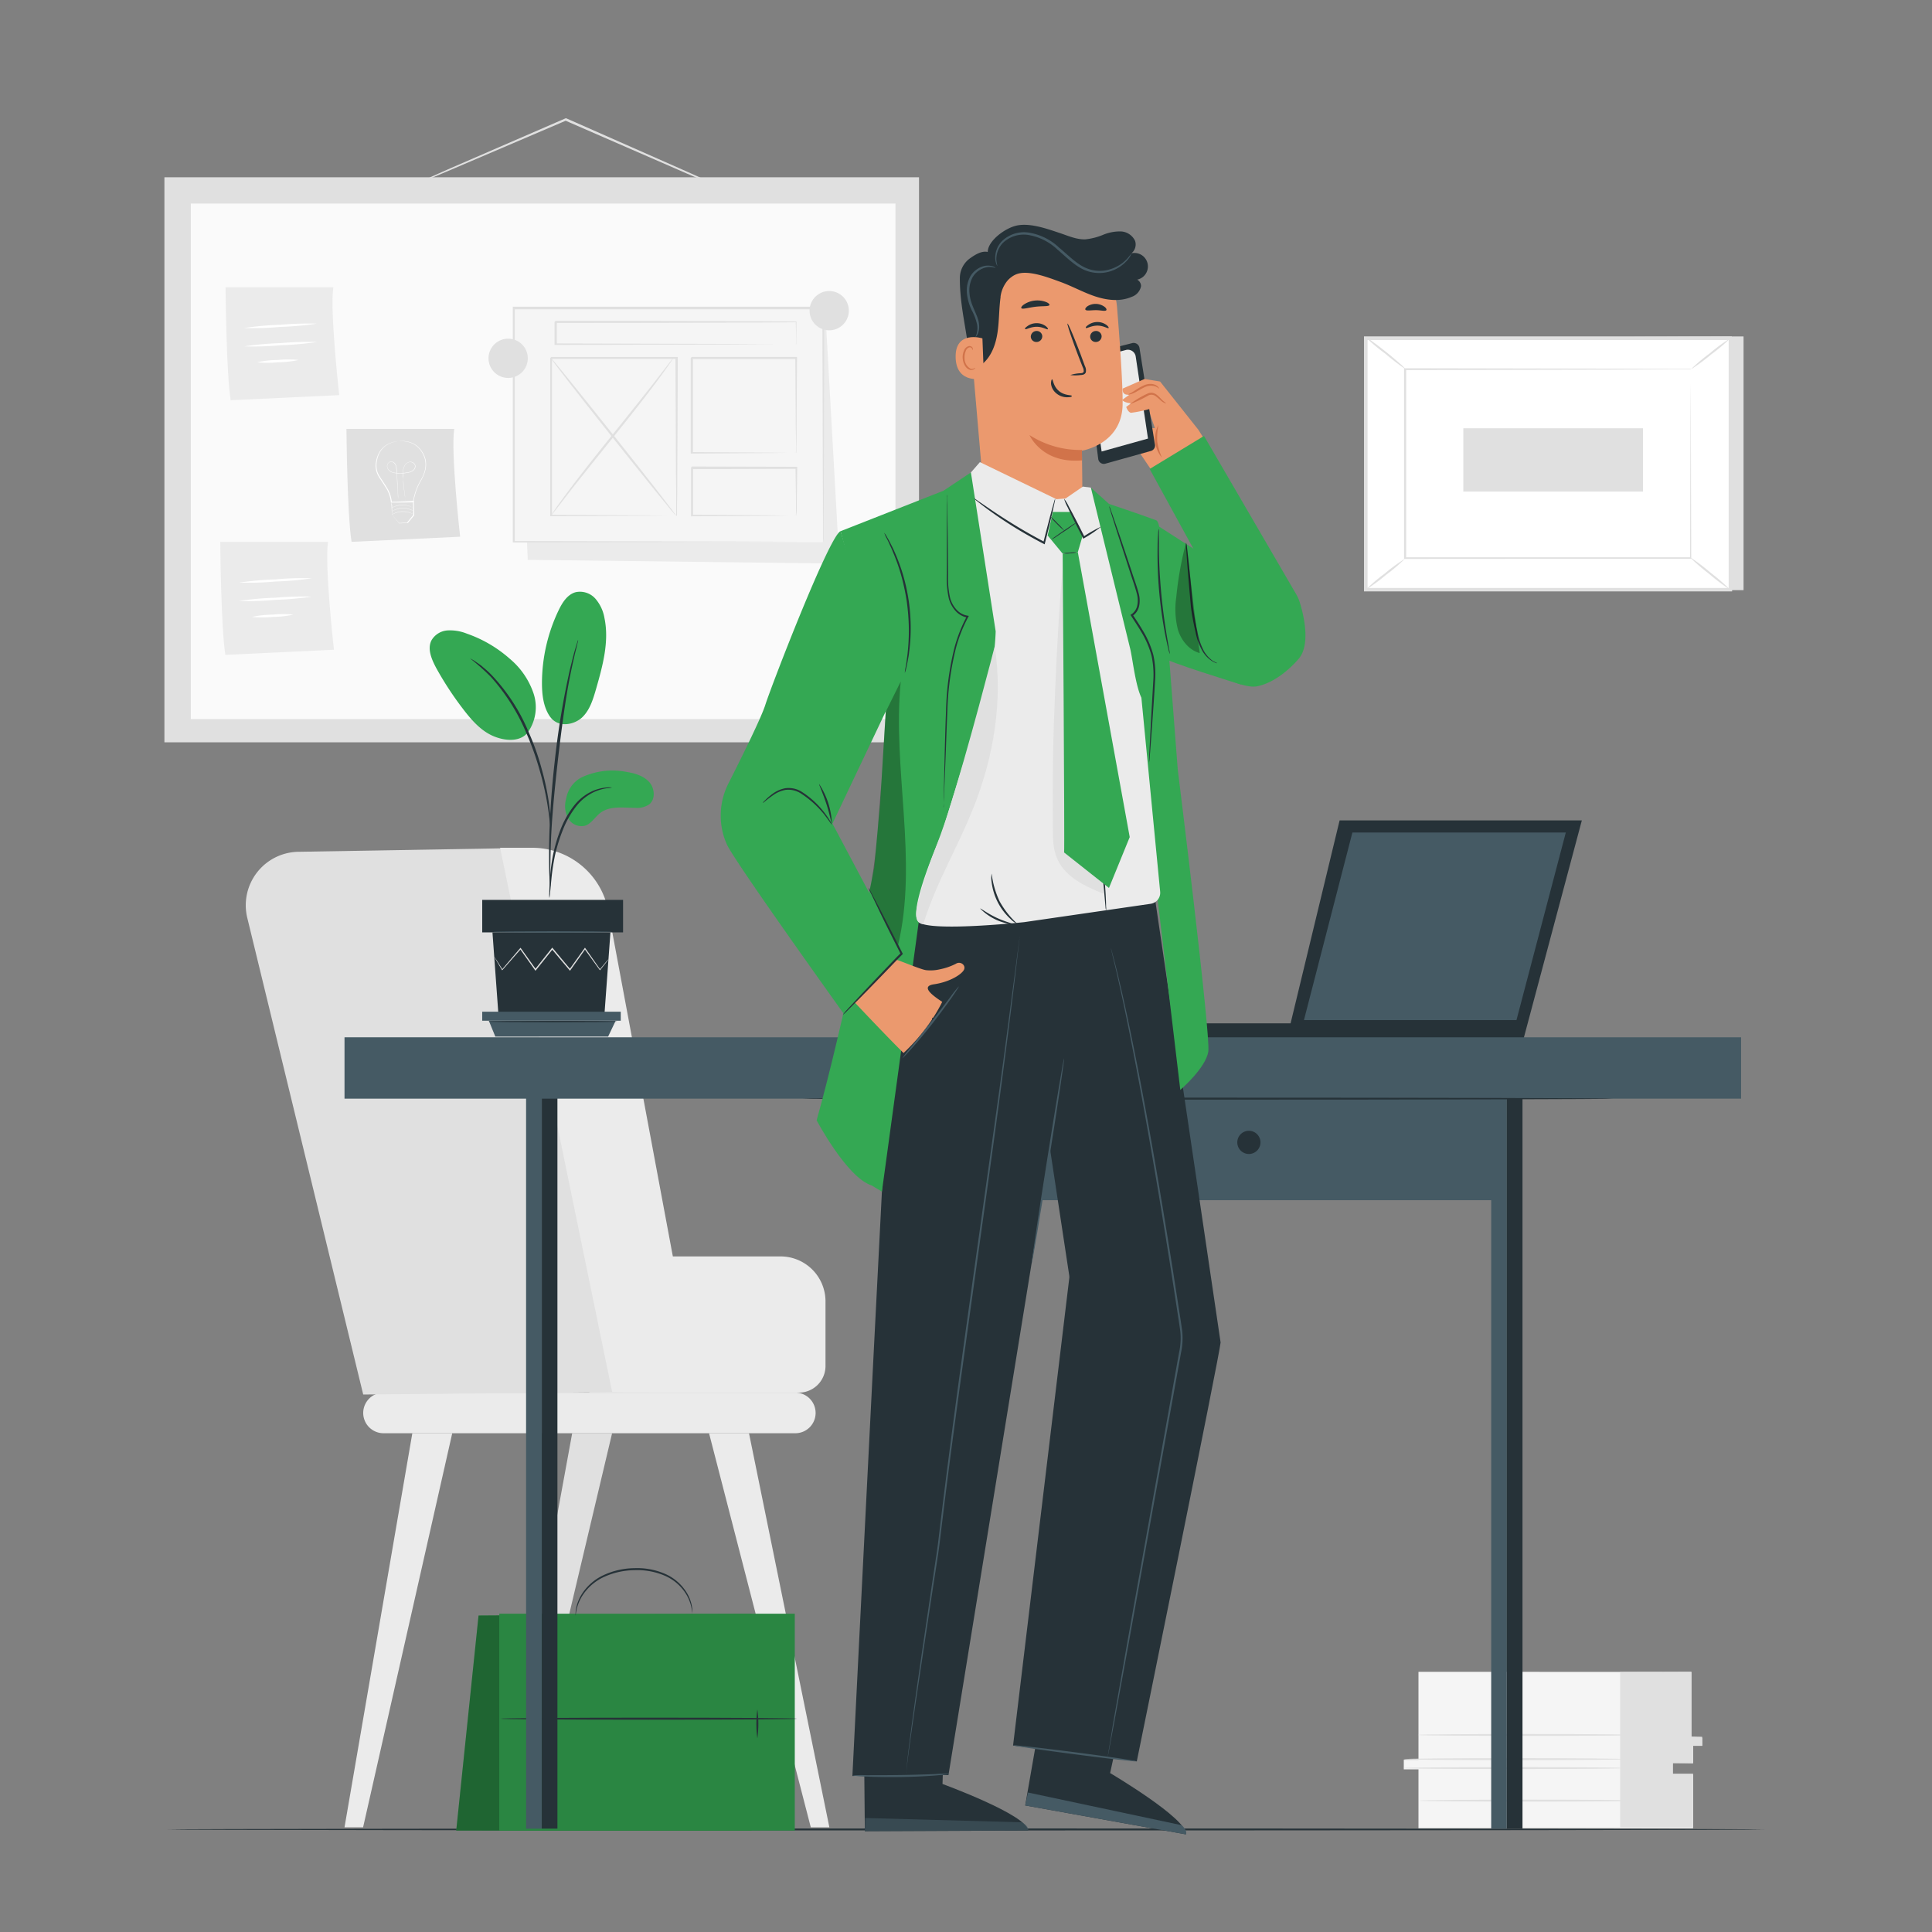 <svg xmlns="http://www.w3.org/2000/svg" viewBox="0 0 500 500"><rect x="0" y="0" width="500" height="500" fill="#808080" stroke="none"/><g id="freepik--background-complete--inject-187"><polygon points="451.23 87.06 451.23 152.74 356.88 152.74 353.48 87.52 451.23 87.06" style="fill:#e0e0e0"></polygon><rect x="368.11" y="72.89" width="65.09" height="94.35" transform="translate(280.59 520.71) rotate(-90)" style="fill:#fff"></rect><path d="M448.27,153.05H353v-66h95.24Zm-94.34-.89h93.45V88H353.93Z" style="fill:#e0e0e0"></path><rect x="363.7" y="95.6" width="73.91" height="48.92" style="fill:#fff"></rect><path d="M437.61,95.6h-.37l-1.05,0-4.06,0-15.23.06-53.2.11.21-.22c0,15,0,31.51,0,48.91h0l-.23-.23,73.91,0-.19.19c0-14.89.08-27.09.1-35.59,0-4.25,0-7.57.05-9.84,0-1.13,0-2,0-2.59s0-.9,0-.9,0,.29,0,.86,0,1.44,0,2.55c0,2.27,0,5.57.05,9.8,0,8.53.05,20.77.09,35.71v.18h-.18l-73.91.05h-.23v-.23h0c0-17.4,0-34,0-48.91v-.21h.22l53.34.1,15.18.06,4,0h1.37Z" style="fill:#e0e0e0"></path><path d="M353.48,87.33a8.19,8.19,0,0,1,1.62,1c1,.7,2.28,1.69,3.7,2.82s2.67,2.21,3.55,3a7.41,7.41,0,0,1,1.35,1.38,65.13,65.13,0,0,1-5.19-4A50.34,50.34,0,0,1,353.48,87.33Z" style="fill:#e0e0e0"></path><path d="M447.83,87.52a46.46,46.46,0,0,1-5,4.22,46.26,46.26,0,0,1-5.25,3.86,45.69,45.69,0,0,1,5-4.22A43.07,43.07,0,0,1,447.83,87.52Z" style="fill:#e0e0e0"></path><path d="M447.75,152.61l-10.52-8.52" style="fill:#fff"></path><path d="M437.23,144.09a50.41,50.41,0,0,1,5.41,4.08,51,51,0,0,1,5.11,4.44,48.83,48.83,0,0,1-5.41-4.08A49.55,49.55,0,0,1,437.23,144.09Z" style="fill:#e0e0e0"></path><path d="M353.48,152.61a43.48,43.48,0,0,1,4.91-4.19,44.94,44.94,0,0,1,5.2-3.81,45.35,45.35,0,0,1-4.91,4.18A44.82,44.82,0,0,1,353.48,152.61Z" style="fill:#e0e0e0"></path><rect x="393.77" y="95.78" width="16.38" height="46.5" transform="translate(282.93 520.99) rotate(-90)" style="fill:#e0e0e0"></rect><path d="M190.41,50.24s-.08,0-.23-.07l-.67-.26-2.52-1-9.24-4L147.34,31.66l-1.05-.46h.22l-29.8,12.74-9,3.78-2.46,1a5.25,5.25,0,0,1-.87.31,6.6,6.6,0,0,1,.83-.41l2.41-1.1,9-4,29.73-12.89.11-.05.11.05,1.05.46,30.34,13.4,9.18,4.12,2.48,1.14.64.31A1.72,1.72,0,0,1,190.41,50.24Z" style="fill:#e0e0e0"></path><rect x="42.55" y="45.88" width="195.29" height="146.23" style="fill:#e0e0e0"></rect><rect x="49.38" y="52.68" width="182.37" height="133.42" style="fill:#fafafa"></rect><path d="M89.66,111s.19,22.4,1.33,29.23l28.09-1.33s-2.47-22-1.52-27.9Z" style="fill:#e0e0e0"></path><path d="M103.49,114.14s0,0,.11,0h.3a6.62,6.62,0,0,1,1.17.06,6.72,6.72,0,0,1,1.79.53,6,6,0,0,1,1.94,1.54,6.84,6.84,0,0,1,1.35,2.71,6.54,6.54,0,0,1-.3,3.47,10.66,10.66,0,0,1-.79,1.73c-.31.57-.63,1.13-.9,1.75a14.93,14.93,0,0,0-1.13,4l0,.09h-.09l-2.77.05-2.91,0h-.1V130a8.3,8.3,0,0,0-1.34-3.84c-.34-.57-.71-1.11-1.06-1.66s-.71-1-1-1.61a5.37,5.37,0,0,1-.44-3.42,7.22,7.22,0,0,1,1.08-2.8,5.61,5.61,0,0,1,1.83-1.65,6.85,6.85,0,0,1,1.72-.66,7.42,7.42,0,0,1,1.15-.19h.3c.07,0,.1,0,.1,0h-.1l-.3,0a8,8,0,0,0-1.13.22,6.92,6.92,0,0,0-1.69.69,5.37,5.37,0,0,0-1.76,1.63,7.11,7.11,0,0,0-1,2.75,5.24,5.24,0,0,0,.44,3.31,18.68,18.68,0,0,0,1,1.59c.34.53.72,1.08,1.06,1.66a8.46,8.46,0,0,1,1.38,3.94l-.1-.11,2.91,0,2.77,0-.1.1a15.18,15.18,0,0,1,1.16-4.05c.27-.62.6-1.21.91-1.77a9,9,0,0,0,.78-1.7A6.28,6.28,0,0,0,110,119a6.64,6.64,0,0,0-1.29-2.65,5.93,5.93,0,0,0-1.88-1.53,6.52,6.52,0,0,0-1.75-.55,8.84,8.84,0,0,0-1.16-.1h-.41Z" style="fill:#fff"></path><path d="M104.94,129.74a.66.66,0,0,1,0-.09l0-.26c0-.23-.09-.57-.16-1-.12-.87-.31-2.14-.44-3.71,0-.39,0-.8-.07-1.23s0-.88,0-1.35a3.7,3.7,0,0,1,.32-1.4,2.07,2.07,0,0,1,1.07-1.07,1.41,1.41,0,0,1,1.53.29,1.09,1.09,0,0,1,.33.77,1.37,1.37,0,0,1-.29.8,1.75,1.75,0,0,1-.68.55,3.36,3.36,0,0,1-.83.27,9.51,9.51,0,0,1-1.77.21,10.63,10.63,0,0,1-1.79-.09,3,3,0,0,1-.84-.24,2.23,2.23,0,0,1-.71-.5,1.63,1.63,0,0,1-.41-.75,1.34,1.34,0,0,1,.1-.84,1.13,1.13,0,0,1,.59-.57,1.05,1.05,0,0,1,.8,0,1.48,1.48,0,0,1,.6.51,2,2,0,0,1,.29.7,7.9,7.9,0,0,1,.15,1.43c0,.92.09,1.78.13,2.57.08,1.57.14,2.84.19,3.73,0,.43,0,.77,0,1v.26a.62.62,0,0,1,0,.09.31.31,0,0,1,0-.09c0-.06,0-.15,0-.26s0-.57-.07-1c0-.88-.12-2.16-.21-3.73,0-.78-.09-1.64-.15-2.57a8.75,8.75,0,0,0-.14-1.42,2.1,2.1,0,0,0-.29-.67,1.53,1.53,0,0,0-.56-.48,1,1,0,0,0-.74,0,1,1,0,0,0-.54.53,1.16,1.16,0,0,0-.1.78,1.56,1.56,0,0,0,.39.71,2.59,2.59,0,0,0,1.51.72,11.15,11.15,0,0,0,3.52-.12,3.43,3.43,0,0,0,.82-.27,1.81,1.81,0,0,0,.64-.52,1.25,1.25,0,0,0,.27-.75.94.94,0,0,0-.3-.71,1.35,1.35,0,0,0-1.44-.28,2.07,2.07,0,0,0-1,1,3.75,3.75,0,0,0-.32,1.38c0,.46,0,.91,0,1.33s0,.84.06,1.24c.12,1.57.3,2.83.42,3.7,0,.44.1.77.13,1l0,.26A.31.31,0,0,0,104.94,129.74Z" style="fill:#fff"></path><path d="M101.24,129.89s0,.35.07.93.08,1.49.13,2.43l0-.06,1.89,2.18-.09,0,2.18-.12-.09,0,1.09-1.33.54-.67,0,.09c0-1.28-.06-2.5-.09-3.6l.12.11-4.08,0h-1.62a2,2,0,0,1,.39,0l1.15-.06,4.16-.16h.11v.12c0,1.11.07,2.32.1,3.6v0l0,0-.54.66-1.09,1.33,0,0h0l-2.19.11h-.06l0,0-1.85-2.21,0,0v0c0-1,0-1.8,0-2.5A5.49,5.49,0,0,1,101.24,129.89Z" style="fill:#fff"></path><path d="M106.88,133.05l-.21-.09a5,5,0,0,0-.57-.22,5.4,5.4,0,0,0-2-.3,5.49,5.49,0,0,0-1.95.42,5,5,0,0,0-.55.26l-.21.1a.59.59,0,0,1,.19-.13,4.8,4.8,0,0,1,.54-.29,5.36,5.36,0,0,1,2-.45,5.52,5.52,0,0,1,2,.33,4.64,4.64,0,0,1,.56.25A1.25,1.25,0,0,1,106.88,133.05Z" style="fill:#fff"></path><path d="M106.88,132.18l-.21-.09c-.13-.06-.32-.14-.57-.23a5.52,5.52,0,0,0-3.92.12c-.24.1-.43.19-.56.26s-.19.11-.2.1l.19-.13a4.22,4.22,0,0,1,.54-.28,5.17,5.17,0,0,1,2-.45,5,5,0,0,1,2,.33,4.24,4.24,0,0,1,.57.25A1,1,0,0,1,106.88,132.18Z" style="fill:#fff"></path><path d="M106.83,131.34s-.08,0-.21-.08-.32-.14-.57-.23a5.67,5.67,0,0,0-2-.3,5.44,5.44,0,0,0-2,.42c-.24.1-.43.19-.56.26a.72.72,0,0,1-.2.1l.19-.13a3.23,3.23,0,0,1,.54-.28,5.3,5.3,0,0,1,2-.46,5.46,5.46,0,0,1,2,.33,4.5,4.5,0,0,1,.56.26Z" style="fill:#fff"></path><path d="M58.37,74.35s.19,22.4,1.33,29.23l28.09-1.32s-2.47-22-1.52-27.91Z" style="fill:#ebebeb"></path><path d="M82,83.76a81,81,0,0,1-9.41.84,81,81,0,0,1-9.44.3,79.57,79.57,0,0,1,9.41-.85A82.16,82.16,0,0,1,82,83.76Z" style="fill:#fff"></path><path d="M82.05,88.51a84,84,0,0,1-9.41.84,82.18,82.18,0,0,1-9.44.29,81,81,0,0,1,9.41-.84A79.52,79.52,0,0,1,82.05,88.51Z" style="fill:#fff"></path><path d="M77.27,93.16a25.87,25.87,0,0,1-5.35.6,26.65,26.65,0,0,1-5.39,0,26.76,26.76,0,0,1,5.36-.6A26.57,26.57,0,0,1,77.27,93.16Z" style="fill:#fff"></path><path d="M57,140.25s.19,22.39,1.33,29.23l28.09-1.33s-2.47-22-1.52-27.9Z" style="fill:#ebebeb"></path><path d="M80.71,149.66a83.7,83.7,0,0,1-9.41.84,82.16,82.16,0,0,1-9.44.29,81,81,0,0,1,9.41-.84A77,77,0,0,1,80.71,149.66Z" style="fill:#fff"></path><path d="M80.72,154.4a81.28,81.28,0,0,1-9.41.84,79.54,79.54,0,0,1-9.44.29,81,81,0,0,1,9.41-.84A82.16,82.16,0,0,1,80.72,154.4Z" style="fill:#fff"></path><path d="M75.94,159.06a26.72,26.72,0,0,1-5.35.6,27.05,27.05,0,0,1-5.39,0,26.36,26.36,0,0,1,5.36-.59A26.57,26.57,0,0,1,75.94,159.06Z" style="fill:#fff"></path><polygon points="133.81 80.29 136.59 144.89 217.24 145.86 213.62 81.14 133.81 80.29" style="fill:#ebebeb"></polygon><rect x="132.88" y="79.83" width="80.11" height="60.49" style="fill:#f5f5f5"></rect><path d="M213,140.32s0-.39,0-1.13,0-1.82,0-3.22c0-2.84,0-7-.05-12.24,0-10.55-.07-25.64-.12-43.9l.22.22-80.1,0h0l.27-.27c0,21.75,0,42.35,0,60.49l-.25-.25,57.78.12,16.43.07,4.37,0h1.13l.39,0h-.36l-1.1,0-4.32,0-16.38.06-57.94.12h-.25v-.25c0-18.14,0-38.74,0-60.49v-.28h.28l80.1,0h.23v.23c-.05,18.32-.09,33.46-.12,44,0,5.25,0,9.36-.06,12.19,0,1.38,0,2.44,0,3.18S213,140.32,213,140.32Z" style="fill:#e0e0e0"></path><rect x="142.54" y="92.64" width="32.47" height="40.87" style="fill:#f5f5f5"></rect><path d="M175,133.51a1.66,1.66,0,0,1,0-.21v-.58c0-.54,0-1.28,0-2.23,0-2,0-4.81-.07-8.39,0-7.19-.07-17.37-.12-29.46l.24.25-32.47,0c-.06.06.52-.52.28-.27h0v2.8c0,.94,0,1.87,0,2.8v5.51c0,3.63,0,7.17,0,10.6,0,6.87,0,13.3,0,19.14l-.23-.23,23.51.12,6.6.06,1.75,0c.4,0,.61,0,.61,0a3.67,3.67,0,0,1-.56,0l-1.71,0-6.54.06-23.66.12h-.23v-.23c0-5.84,0-12.27,0-19.14,0-3.43,0-7,0-10.6V92.66h0l.28-.28,32.47,0h.25v.24c0,12.16-.09,22.39-.12,29.62,0,3.56,0,6.37-.07,8.33q0,1.4,0,2.19c0,.22,0,.41,0,.55S175,133.52,175,133.51Z" style="fill:#e0e0e0"></path><rect x="143.78" y="83.29" width="62.23" height="5.89" style="fill:#f5f5f5"></rect><path d="M206,89.18a1.87,1.87,0,0,1,0-.4c0-.29,0-.67,0-1.15,0-1,0-2.47-.06-4.34l.11.11c-10.5.1-34.42.17-62.23.17h0l.28-.28h0v5.87l-.28-.28L187.9,89l13.24.08,3.6,0,.94,0,.34,0-.3,0-.91,0-3.54,0-13.17.08-44.32.11h-.27V83.31h0l.27-.27h0c27.81,0,51.73.06,62.23.16h.11v.11q0,2.85-.06,4.41c0,.47,0,.83,0,1.12S206,89.19,206,89.18Z" style="fill:#e0e0e0"></path><rect x="178.99" y="92.64" width="27.03" height="24.63" style="fill:#f5f5f5"></rect><path d="M206,117.27a3.16,3.16,0,0,1,0-.47l0-1.34c0-1.2,0-2.89-.06-5,0-4.33-.07-10.45-.12-17.8l.24.24-27,0,.27-.27h0v13c0,4.13,0,8,0,11.66L179,117l19.5.12,5.53.07,1.47,0,.53,0a2.56,2.56,0,0,1-.47,0l-1.43,0-5.48.06-19.65.13h-.24v-.25c0-3.61,0-7.53,0-11.66V99.26c0-1.08,0-2.18,0-3.28V92.65h0l.28-.28,27,0h.23v.23c-.05,7.41-.09,13.58-.12,18,0,2.1,0,3.77-.06,5q0,.8,0,1.29A1.75,1.75,0,0,1,206,117.27Z" style="fill:#e0e0e0"></path><rect x="178.99" y="121.13" width="27.03" height="12.38" style="fill:#f5f5f5"></rect><path d="M206,133.51a6,6,0,0,1,0-.9l0-2.48c0-2.19-.07-5.24-.11-9l.2.2-27,.08c-.25.25.33-.34.27-.27h0v6.35c0,2.07,0,4.08,0,6l-.26-.26,19.33.12,5.63.08,1.52,0,.55,0a2.83,2.83,0,0,1-.49,0l-1.46,0-5.58.07-19.5.12h-.26v-.26c0-1.92,0-3.93,0-6,0-1,0-2.08,0-3.15v-3.2h0c-.06,0,.53-.53.28-.28l27,.07h.2v.19c-.05,3.81-.08,6.91-.11,9.12,0,1,0,1.83-.05,2.44A6.09,6.09,0,0,1,206,133.51Z" style="fill:#e0e0e0"></path><path d="M174.21,92.71c-10.05,13.89-21.62,26.92-31.67,40.8" style="fill:#fff"></path><path d="M142.54,133.51a1.72,1.72,0,0,1,.27-.45l.84-1.25c.75-1.08,1.86-2.61,3.25-4.48,2.8-3.76,6.79-8.84,11.26-14.39s8.51-10.59,11.38-14.28l3.38-4.37.93-1.19c.22-.26.34-.4.36-.39a1.84,1.84,0,0,1-.27.46c-.23.34-.5.75-.84,1.24-.75,1.08-1.86,2.61-3.25,4.49-2.79,3.75-6.79,8.83-11.26,14.39s-8.51,10.58-11.38,14.27l-3.38,4.38c-.38.47-.68.86-.93,1.18S142.56,133.52,142.54,133.51Z" style="fill:#e0e0e0"></path><line x1="142.54" y1="92.64" x2="175.01" y2="133.51" style="fill:#fff"></line><path d="M175,133.51c-.12.1-7.48-9-16.45-20.26s-16.14-20.51-16-20.61,7.48,9,16.45,20.27S175.13,133.42,175,133.51Z" style="fill:#e0e0e0"></path><path d="M136.59,92.73a5.08,5.08,0,1,1-5.08-5.08A5.08,5.08,0,0,1,136.59,92.73Z" style="fill:#e0e0e0"></path><path d="M219.68,80.4a5.08,5.08,0,1,1-5.08-5.08A5.08,5.08,0,0,1,219.68,80.4Z" style="fill:#e0e0e0"></path><path d="M367.1,432.66v22.77h-3.8v2.48h3.8v15.24h71.07V459.28h-5.26v-3h5.26v-4.53h2.34v-2.06h-2.78v-17Z" style="fill:#f5f5f5"></path><polygon points="419.3 432.73 419.3 472.89 438.17 472.89 438.17 459.02 432.91 459.02 432.91 456.26 438.17 456.35 438.17 451.82 440.56 451.82 440.51 449.48 437.73 449.41 437.73 432.66 419.3 432.73" style="fill:#e0e0e0"></polygon><path d="M420.64,457.58c0,.14-12.86.25-28.72.25s-28.72-.11-28.72-.25,12.86-.25,28.72-.25S420.64,457.44,420.64,457.58Z" style="fill:#e0e0e0"></path><path d="M420.64,455.27c0,.14-12.86.25-28.72.25s-28.72-.11-28.72-.25,12.86-.26,28.72-.26S420.64,455.13,420.64,455.27Z" style="fill:#e0e0e0"></path><path d="M424.33,449c0,.14-12.86.25-28.72.25s-28.72-.11-28.72-.25,12.86-.25,28.72-.25S424.33,448.9,424.33,449Z" style="fill:#e0e0e0"></path><path d="M424.69,466c0,.14-12.86.26-28.72.26s-28.73-.12-28.73-.26,12.86-.25,28.73-.25S424.69,465.87,424.69,466Z" style="fill:#e0e0e0"></path><path d="M152.52,360.41h54.22a6.9,6.9,0,0,0,6.9-6.9V336.8A11.64,11.64,0,0,0,202,325.16H152.11Z" style="fill:#ebebeb"></path><path d="M205.83,370.92H99.22A5.26,5.26,0,0,1,94,365.67h0a5.27,5.27,0,0,1,5.26-5.26H205.83a5.26,5.26,0,0,1,5.25,5.26h0A5.25,5.25,0,0,1,205.83,370.92Z" style="fill:#ebebeb"></path><path d="M77.49,220.44l58.65-1,37.23,140.71L94,360.9,64,237.56A13.84,13.84,0,0,1,77.49,220.44Z" style="fill:#e0e0e0"></path><polygon points="106.71 370.92 89.16 472.9 93.97 472.9 117.04 370.92 106.71 370.92" style="fill:#ebebeb"></polygon><polygon points="148.08 370.92 129.43 472.9 134.24 472.9 158.41 370.92 148.08 370.92" style="fill:#e0e0e0"></polygon><polygon points="193.84 370.92 214.64 472.9 209.83 472.9 183.5 370.92 193.84 370.92" style="fill:#ebebeb"></polygon><path d="M129.43,219.4l29,140.86h22.26L157.44,235.8a20.05,20.05,0,0,0-19.71-16.4Z" style="fill:#ebebeb"></path></g><g id="freepik--Floor--inject-187"><path d="M456.62,473.46c0,.14-92.51.26-206.61.26s-206.63-.12-206.63-.26,92.49-.26,206.63-.26S456.62,473.31,456.62,473.46Z" style="fill:#263238"></path></g><g id="freepik--Briefcase--inject-187"><polygon points="194.53 473.75 118.07 473.75 123.85 418.09 194.53 417.63 194.53 473.75" style="fill:#34A853"></polygon><g style="opacity:0.4"><polygon points="194.53 473.75 118.07 473.75 123.85 418.09 194.53 417.63 194.53 473.75"></polygon></g><rect x="129.22" y="417.63" width="76.46" height="56.11" style="fill:#34A853"></rect><g style="opacity:0.2"><rect x="129.22" y="417.63" width="76.46" height="56.11"></rect></g><path d="M206.32,444.8c0,.14-17.2.26-38.41.26s-38.43-.12-38.43-.26,17.2-.27,38.43-.27S206.32,444.65,206.32,444.8Z" style="fill:#263238"></path><path d="M142.84,450.2a34.13,34.13,0,0,1,0-8.41,34.13,34.13,0,0,1,0,8.41Z" style="fill:#263238"></path><path d="M196,449.9a27.25,27.25,0,0,1,0-7.51,27.25,27.25,0,0,1,0,7.51Z" style="fill:#263238"></path><path d="M179.16,417.92s0-.61-.18-1.66a10.68,10.68,0,0,0-1.7-4.15,12.15,12.15,0,0,0-5.05-4.24,18,18,0,0,0-8-1.51,19.48,19.48,0,0,0-8,1.79,13.28,13.28,0,0,0-5.11,4.21,11.5,11.5,0,0,0-1.87,4.08c-.24,1.05-.25,1.65-.3,1.65a2.12,2.12,0,0,1,0-.44,6.8,6.8,0,0,1,.12-1.25,10.89,10.89,0,0,1,1.77-4.25,13.3,13.3,0,0,1,5.2-4.43,19.5,19.5,0,0,1,8.15-1.88,18.05,18.05,0,0,1,8.21,1.6,12.35,12.35,0,0,1,5.15,4.47,10.1,10.1,0,0,1,1.59,4.32,7.11,7.11,0,0,1,0,1.25A1.29,1.29,0,0,1,179.16,417.92Z" style="fill:#263238"></path></g><g id="freepik--Plant--inject-187"><path d="M150.48,201.2a18.85,18.85,0,0,1,11.72-1.42c2.13.35,4.35,1,5.79,2.58s1.72,4.41.06,5.78a5.56,5.56,0,0,1-3.65.93c-3.1,0-6.53-.58-9,1.28-1.41,1.06-2.35,2.83-4,3.35a4,4,0,0,1-4.39-1.95,6.78,6.78,0,0,1-.5-5A7.69,7.69,0,0,1,150.48,201.2Z" style="fill:#34A853"></path><path d="M142.32,185.43c2.18,3.12,6.41,2.09,8.38.19s2.79-4.66,3.55-7.28c1.72-6,3.46-12.3,2.18-18.41a10.25,10.25,0,0,0-2.35-5,5.34,5.34,0,0,0-5.06-1.68c-2.14.56-3.47,2.65-4.43,4.65a43.83,43.83,0,0,0-4.33,18.83c0,3,.34,6.21,2.06,8.71" style="fill:#34A853"></path><path d="M136.33,189.9a11.29,11.29,0,0,0,1.76-10.42,20.06,20.06,0,0,0-6.17-9A33.1,33.1,0,0,0,120.86,164a11.67,11.67,0,0,0-5-.85,5.2,5.2,0,0,0-4.17,2.53c-1.17,2.22,0,4.91,1.15,7.1a84.34,84.34,0,0,0,7.27,11.06c2.17,2.81,4.67,5.58,8,6.84s6.77,1.12,8.53-1.18" style="fill:#34A853"></path><path d="M142.17,232.4a7.67,7.67,0,0,0,.2-1.42c.1-1,.22-2.32.37-3.86a56.57,56.57,0,0,1,.87-5.66,42.81,42.81,0,0,1,2.06-6.68,24.53,24.53,0,0,1,3.41-6.05,12.76,12.76,0,0,1,4.32-3.59A12.1,12.1,0,0,1,157,204a6.85,6.85,0,0,0,1.41-.2,6.7,6.7,0,0,0-1.44,0,11.28,11.28,0,0,0-3.78,1,12.75,12.75,0,0,0-4.56,3.62,23.88,23.88,0,0,0-3.53,6.17,41.08,41.08,0,0,0-2,6.79,47.82,47.82,0,0,0-.75,5.74c-.12,1.64-.17,3-.19,3.88A6.63,6.63,0,0,0,142.17,232.4Z" style="fill:#263238"></path><path d="M142.43,229.43a2.44,2.44,0,0,0,0-.66v-1.88c0-1.62,0-4,.08-6.89.14-5.83.65-12.09,1.61-20.93.92-8.3,2.15-18,3.45-24.26.28-1.43.56-2.71.82-3.84s.47-2.1.68-2.89.32-1.34.44-1.82a2.79,2.79,0,0,0,.11-.65,2.59,2.59,0,0,0-.23.62l-.54,1.79c-.24.78-.49,1.75-.77,2.88s-.61,2.4-.91,3.83a211.71,211.71,0,0,0-3.63,22.51c-1,8.85-1.4,16.91-1.44,22.75,0,2.92,0,5.28.1,6.91,0,.76.08,1.38.11,1.88A3.51,3.51,0,0,0,142.43,229.43Z" style="fill:#263238"></path><path d="M142.47,213.88a11.78,11.78,0,0,0,0-2c-.07-1.26-.25-3.08-.6-5.31a69.72,69.72,0,0,0-1.73-7.74,63.24,63.24,0,0,0-3.24-9.16,48.67,48.67,0,0,0-9.5-14.8,22.84,22.84,0,0,0-2.24-2.08c-.34-.29-.64-.58-1-.81l-.87-.6a11.49,11.49,0,0,0-1.65-1,56.68,56.68,0,0,1,5.41,4.82,51.41,51.41,0,0,1,9.27,14.75,72.31,72.31,0,0,1,3.25,9.08,76.7,76.7,0,0,1,1.84,7.66c.41,2.21.64,4,.78,5.26A13.26,13.26,0,0,0,142.47,213.88Z" style="fill:#263238"></path><polygon points="127.45 241.31 129 262.65 156.42 262.65 157.98 241.31 127.45 241.31" style="fill:#263238"></polygon><rect x="124.8" y="232.89" width="36.45" height="8.41" style="fill:#263238"></rect><polygon points="124.8 261.83 124.8 264.16 126.51 264.16 160.65 264.16 160.65 261.83 124.8 261.83" style="fill:#455a64"></polygon><polygon points="128.19 268.27 126.51 264.16 159.34 264.16 157.38 268.27 128.19 268.27" style="fill:#455a64"></polygon><path d="M157.47,248.28s0,.07-.13.2l-.41.54-1.59,2-.08.1-.06-.1-3.93-5.43h.23l-3.87,5.47-.12.18-.13-.17c-1.43-1.69-3-3.53-4.58-5.45h.26l-.25.32-4.1,5.13-.14.17-.12-.18-3.87-5.46h.23l-4.76,5.42-.09.1-.06-.11-1.49-2.51-.38-.66a1,1,0,0,1-.12-.24,1.37,1.37,0,0,1,.16.21l.42.64,1.57,2.46h-.15l4.68-5.49.12-.14.11.15c1.18,1.65,2.49,3.49,3.9,5.44h-.27l4.09-5.15.25-.31.13-.17.14.16c1.6,1.92,3.14,3.77,4.57,5.47h-.26l3.9-5.45.12-.16.11.16,3.84,5.49h-.14c.7-.83,1.26-1.5,1.66-2l.45-.51A.84.84,0,0,1,157.47,248.28Z" style="fill:#e0e0e0"></path><path d="M158.36,241.17c0,.09-6.87.17-15.34.17s-15.35-.08-15.35-.17S134.54,241,143,241,158.36,241.07,158.36,241.17Z" style="fill:#455a64"></path><path d="M159.75,264.39c0,.1-7.47.17-16.68.17s-16.67-.07-16.67-.17,7.46-.17,16.67-.17S159.75,264.3,159.75,264.39Z" style="fill:#263238"></path></g><g id="freepik--Desk--inject-187"><rect x="301.6" y="264.84" width="80.28" height="3.9" transform="translate(683.48 533.58) rotate(180)" style="fill:#263238"></rect><polygon points="394.32 268.74 409.38 212.32 346.69 212.32 333.06 268.74 394.32 268.74" style="fill:#263238"></polygon><polygon points="336.82 264.47 392.81 264.47 405.85 214.93 349.56 214.93 336.82 264.47" style="fill:#455a64"></polygon><path d="M393.2,265h-57l13-50.55h57.32Zm-55.74-1h55l12.77-48.55H350Z" style="fill:#263238"></path><rect x="136.15" y="279.7" width="4.05" height="193.56" style="fill:#455a64"></rect><rect x="140.21" y="280.25" width="4.05" height="193" style="fill:#263238"></rect><rect x="385.92" y="279.7" width="4.05" height="193.56" style="fill:#455a64"></rect><rect x="389.97" y="280.25" width="4.05" height="193" style="fill:#263238"></rect><rect x="89.16" y="268.45" width="361.43" height="15.88" style="fill:#455a64"></rect><rect x="252.38" y="284.33" width="135.57" height="26.28" style="fill:#455a64"></rect><path d="M326.21,295.65a3,3,0,1,1-3-3A3,3,0,0,1,326.21,295.65Z" style="fill:#263238"></path><path d="M417.48,284.33c0,.14-47,.26-104.9.26s-104.9-.12-104.9-.26,47-.26,104.9-.26S417.48,284.19,417.48,284.33Z" style="fill:#263238"></path></g><g id="freepik--Character--inject-187"><path d="M292.38,97.52c.54,0,7.85,1.22,7.85,1.22l9.89,12.46,1.49,2.36-13.34,8.53-5.89-8.72-5-3.25a5.09,5.09,0,0,1,5.28-.55,15.62,15.62,0,0,0,6.23,1.22l-1.76-5-5.42-1.08Z" style="fill:#eb996e"></path><path d="M293,88.8a1.53,1.53,0,0,1,1.9,1.25c.81,5.11,3.26,20.49,4,25a1.46,1.46,0,0,1-1.06,1.66L286.07,120a1.46,1.46,0,0,1-1.85-1.23L281,93.24a1.54,1.54,0,0,1,1.15-1.69Z" style="fill:#263238"></path><path d="M285.1,116.85l12-3.35-3.18-21.24a2.05,2.05,0,0,0-2.56-1.68l-9.61,2.55Z" style="fill:#ebebeb"></path><path d="M296.85,101.31l-5.39,4s.45,1.42,1.27,1.52a33,33,0,0,0,5.16-1.1Z" style="fill:#eb996e"></path><path d="M296.2,98.08l-5.65,2.48s-.36,1.84,1.75,1.58l-1.89,1.36s.47.82,2.83.92,4.65-3.18,4.65-3.18Z" style="fill:#eb996e"></path><path d="M301.81,104.37c0,.07-.69-.06-1.44-.76a15.51,15.51,0,0,0-1.3-1.09,1.84,1.84,0,0,0-1.79-.22,33.8,33.8,0,0,1-4.9,2.32,24.45,24.45,0,0,1,4.72-2.81,2.27,2.27,0,0,1,1.21-.14,2.77,2.77,0,0,1,1,.46,8.47,8.47,0,0,1,1.28,1.22A11.43,11.43,0,0,0,301.81,104.37Z" style="fill:#d1734a"></path><path d="M300.7,118.45a7.72,7.72,0,0,1-.9-8.49,18.32,18.32,0,0,0-.31,4.32A18.16,18.16,0,0,0,300.7,118.45Z" style="fill:#d1734a"></path><path d="M300,100.57c-.07.06-.37-.37-1.09-.6a3.83,3.83,0,0,0-2.87.33c-1.06.51-2,1.16-2.75,1.47s-1.28.38-1.29.32.44-.24,1.12-.65,1.56-1.07,2.71-1.61a4.53,4.53,0,0,1,1.74-.47,3.14,3.14,0,0,1,1.47.27C299.79,100,300,100.55,300,100.57Z" style="fill:#d1734a"></path><path d="M299.53,136l29.39,18.87-7.79,22.28s-20.11-6.21-19.74-6.86S299.53,136,299.53,136Z" style="fill:#34A853"></path><path d="M291.93,437.58l-4.63,21.29s20.09,11.85,19.62,15.86l-41.6-7.48,5.84-33.47Z" style="fill:#263238"></path><path d="M265.32,467.25l.72-3.35,39.62,8.43s1.7,1.14,1.26,2.4Z" style="fill:#455a64"></path><path d="M244.61,439.92l-.69,21.77s21.91,8,22.17,12.05l-42.27.19-.32-34Z" style="fill:#263238"></path><g style="opacity:0.6"><path d="M223.82,473.93l.1-3.43,40.49,1.11s1.89.81,1.68,2.13Z" style="fill:#455a64"></path></g><path d="M250.74,82.86l4.31,50,25-2c.15-2.92-.06-14.22-.06-14.22s10.41-1.62,10.54-12c.06-5.06-.66-15.5-1.42-24.91A19.26,19.26,0,0,0,268.81,62h0A19.26,19.26,0,0,0,250.74,82.86Z" style="fill:#eb996e"></path><path d="M280,116.45a24.24,24.24,0,0,1-13.57-3.86s3.21,7.49,13.59,6.55Z" style="fill:#d1734a"></path><path d="M285.1,87a1.49,1.49,0,0,1-1.44,1.5,1.42,1.42,0,0,1-1.53-1.34,1.49,1.49,0,0,1,1.43-1.5A1.43,1.43,0,0,1,285.1,87Z" style="fill:#263238"></path><path d="M286.9,84.9c-.18.2-1.31-.64-2.91-.63s-2.77.8-2.94.61.1-.44.61-.81a4.13,4.13,0,0,1,2.36-.73,3.92,3.92,0,0,1,2.32.75C286.83,84.46,287,84.82,286.9,84.9Z" style="fill:#263238"></path><path d="M269.74,87a1.48,1.48,0,0,1-1.43,1.5,1.43,1.43,0,0,1-1.54-1.34,1.5,1.5,0,0,1,1.44-1.5A1.43,1.43,0,0,1,269.74,87Z" style="fill:#263238"></path><path d="M271.18,85.2c-.18.19-1.31-.64-2.91-.63s-2.77.8-2.94.6.1-.43.61-.8a4,4,0,0,1,2.36-.73,3.87,3.87,0,0,1,2.32.75C271.11,84.76,271.27,85.11,271.18,85.2Z" style="fill:#263238"></path><path d="M277,97.06a10.71,10.71,0,0,1,2.6-.47c.4,0,.79-.12.86-.4a2.12,2.12,0,0,0-.27-1.21c-.39-1-.79-2-1.21-3.11-1.68-4.43-2.89-8.07-2.71-8.13s1.68,3.47,3.36,7.89c.4,1.1.79,2.14,1.15,3.13a2.4,2.4,0,0,1,.22,1.61,1,1,0,0,1-.68.59,2.67,2.67,0,0,1-.69.1A10.13,10.13,0,0,1,277,97.06Z" style="fill:#263238"></path><path d="M272.28,98.17c.26,0,.26,1.72,1.75,3s3.33,1,3.35,1.29-.41.33-1.2.35a4.32,4.32,0,0,1-2.79-1A3.74,3.74,0,0,1,272,99.31C272,98.59,272.16,98.16,272.28,98.17Z" style="fill:#263238"></path><path d="M271.6,78.93c-.16.44-1.76.23-3.64.46s-3.39.74-3.64.35c-.11-.19.15-.6.77-1a6.31,6.31,0,0,1,5.54-.61C271.32,78.38,271.66,78.73,271.6,78.93Z" style="fill:#263238"></path><path d="M286.32,80.27c-.28.37-1.39,0-2.71,0s-2.45.25-2.71-.13c-.11-.19.07-.55.56-.9a3.93,3.93,0,0,1,4.36.14C286.29,79.72,286.44,80.1,286.32,80.27Z" style="fill:#263238"></path><path d="M262,71.45l-.06,0a8.19,8.19,0,0,0-3,5.3l0,.21c-.41,3-.33,6-.77,9s-1.46,6-3.66,8c-.9.84-2.49,1.42-3.23.44a2.46,2.46,0,0,1-.37-1.36c-.56-7.17-2.52-13.53-2.5-21A6.3,6.3,0,0,1,251,66.88c1.57-1.12,3.48-2.29,5.23-1.46s4,4.09,5.35,5.47" style="fill:#263238"></path><path d="M254.25,87.57c-.18-.08-7.15-2.12-6.93,5s7.33,5.42,7.33,5.22S254.25,87.57,254.25,87.57Z" style="fill:#eb996e"></path><path d="M252.39,95.16s-.12.09-.32.19a1.24,1.24,0,0,1-.93.05,3.07,3.07,0,0,1-1.51-2.7,4.14,4.14,0,0,1,.29-1.79,1.44,1.44,0,0,1,.9-1,.65.65,0,0,1,.75.31c.1.2.06.34.1.35s.14-.12.08-.41a.79.79,0,0,0-.3-.44,1,1,0,0,0-.69-.16,1.78,1.78,0,0,0-1.26,1.15,4.17,4.17,0,0,0-.36,2c.09,1.44.87,2.75,1.9,3a1.33,1.33,0,0,0,1.13-.23C252.39,95.33,252.42,95.17,252.39,95.16Z" style="fill:#d1734a"></path><path d="M256,66.52c-1.75-2.85,3.05-6.94,6.56-8s8.14.6,11.63,1.76c2.21.73,4.4,1.75,6.73,1.66a16.27,16.27,0,0,0,4.51-1.15,11.4,11.4,0,0,1,4.55-.9,4.28,4.28,0,0,1,3.74,2.37c.59,1.44-.25,3.42-1.8,3.63a3.49,3.49,0,1,1,.94,6.48c1-.77,2.56.5,2.43,1.76a3.67,3.67,0,0,1-2.43,2.7c-3,1.3-6.43.88-9.5-.15s-5.92-2.64-9-3.75-8.15-3.11-11.2-2c-2.25.8-3.82,3.51-5.09,2.91a4.34,4.34,0,0,1-2.25-3.2,12.53,12.53,0,0,1,.14-4" style="fill:#263238"></path><path d="M292.77,65.66c-.06,0-.36.52-1.13,1.35a9.75,9.75,0,0,1-3.95,2.55,9.05,9.05,0,0,1-6.79-.27C278.48,68.2,276.41,66,274,64a14.76,14.76,0,0,0-8-3.84,8.19,8.19,0,0,0-6.8,2.35,6.19,6.19,0,0,0-1.62,4.6,4.65,4.65,0,0,0,.31,1.31c.13.28.21.42.23.41a11.23,11.23,0,0,1-.27-1.73,6.15,6.15,0,0,1,1.71-4.25A7.81,7.81,0,0,1,266,60.79a14.39,14.39,0,0,1,7.6,3.73c2.34,2,4.48,4.23,7.07,5.36a9.66,9.66,0,0,0,11.21-2.69,6.34,6.34,0,0,0,.74-1.1C292.73,65.82,292.79,65.67,292.77,65.66Z" style="fill:#455a64"></path><path d="M252.43,87.26s.31-.2.58-.76a4.89,4.89,0,0,0,.36-2.58c-.16-2.29-2.19-4.75-2.45-7.92a7.16,7.16,0,0,1,.79-4.25,5.46,5.46,0,0,1,2.64-2.28,4.65,4.65,0,0,1,2.38-.33c.57.1.88.23.91.17a1.75,1.75,0,0,0-.85-.43,4.41,4.41,0,0,0-2.61.12,5.78,5.78,0,0,0-3,2.42,7.6,7.6,0,0,0-.93,4.65,13.15,13.15,0,0,0,1.37,4.48A13.54,13.54,0,0,1,252.87,84,5.39,5.39,0,0,1,252.43,87.26Z" style="fill:#455a64"></path><path d="M294.2,455.84s21.67-106.3,21.69-108.42L277.18,327l-15,124.75Z" style="fill:#263238"></path><path d="M245.46,459.4l29.93-184.23V235.43l-43.34,3.1c-.52,1.55-11.45,221.11-11.45,221.11l4.22-.24h20.64" style="fill:#263238"></path><polygon points="298.92 232.62 315.89 347.42 277.95 338.22 262.49 236.36 298.92 232.62" style="fill:#263238"></polygon><line x1="307.39" y1="278.43" x2="305.46" y2="262.8" style="fill:#34A853"></line><path d="M305.46,282.07s6.6-5.67,7.25-9.94-7.91-73-7.91-73l-4.37-56.82c0,1,.12-7.16-1.2-7.65-4-1.51-12.22-4.25-12.22-4.25l-4.7-4.22s8.44,36.08,10.08,45.94Z" style="fill:#34A853"></path><path d="M251.27,122.27l-7.1,4.73-26.63,10.47,11.83,44.61L227.78,208l-1.51,16.45s-7.93,40.73-14.93,65.48c0,0,7.81,14.8,14.23,16.86l2.67,1.59,9.52-69.71,8.17-11c.79-1.06,1.52-2.15,2.21-3.27,2-3.27,6.58-10.7,10.23-16.43,4.82-7.57,11-24.77,9.17-32.11S251.27,122.27,251.27,122.27Z" style="fill:#34A853"></path><path d="M233.18,276.06a61,61,0,0,0,15.24-18.32" style="fill:#263238"></path><path d="M251.27,122.27l6.41,41.13a59.48,59.48,0,0,1-2.59,15.5l-11.44,37s-9,20.17-5.89,22.75,27.3,0,27.3,0l32.74-4.75a2.88,2.88,0,0,0,2.45-3.12l-4.86-50.22c-1.64-3.47-2.31-10.57-3-13.09l-10.08-41.27-2.06-.27L275.77,129l-2.36.19-19.81-9.59Z" style="fill:#ebebeb"></path><path d="M245.3,210.53c5.29-16.49,12.14-43.3,12.14-43.3,2.13,14-.2,28.35-5.41,41.55-4.26,10.76-9.41,18.9-12.95,29.93l-.11.45s-2,.11-1.86-2.84,3-11.73,4.91-16.59S245.3,210.53,245.3,210.53Z" style="fill:#e0e0e0"></path><polygon points="276.91 132.49 272.46 132.49 271.13 138.58 275.02 143.29 278.94 142.9 280.22 138.53 279.17 136.09 276.91 132.49" style="fill:#34A853"></polygon><path d="M302.86,168.05c1.4.28,16.86,10.68,22.48,9.56s10.17-6.42,10.77-7.13c3.19-3.78,1.19-11.63.27-14.59a10,10,0,0,0-.91-2.07l-23.87-41-14.07,8.55L312.13,148Z" style="fill:#34A853"></path><path d="M187.73,217.62a18.32,18.32,0,0,1,.86-15c3.24-6.41,8.38-16.76,9.46-20.16,1.6-5.05,16.56-43.8,19.49-45l13,43.89-15.1,31.8,17.7,33.35L218.39,262.4s-27.91-38.92-30.21-43.73Q187.94,218.15,187.73,217.62Z" style="fill:#34A853"></path><path d="M233.84,272.52a49.57,49.57,0,0,0,7.39-8.72.32.32,0,0,1,0-.27.42.42,0,0,1,.3-.18,42.69,42.69,0,0,0,2.32-4.07c-2.47-1.61-5.7-4-2.19-4.54,4.33-.62,7.42-2.72,7.86-3.87s-1-2.18-2.14-1.45a15.69,15.69,0,0,1-4.16,1.44,10.49,10.49,0,0,1-3.53.22c-1.37-.15-7-2.59-8-2.77l-10.53,11.08S229.25,268,233.84,272.52Z" style="fill:#eb996e"></path><path d="M302.76,169.27a5.31,5.31,0,0,1-.37-1.23c-.21-.8-.47-2-.76-3.43A111.72,111.72,0,0,1,300,153.16a109.42,109.42,0,0,1-.42-11.56c0-1.48.08-2.67.14-3.5a7.22,7.22,0,0,1,.14-1.28,5.47,5.47,0,0,1,.06,1.29c0,.93,0,2.1,0,3.49,0,3,.17,7,.57,11.52s1,8.52,1.48,11.43c.23,1.37.43,2.53.59,3.45A6.8,6.8,0,0,1,302.76,169.27Z" style="fill:#263238"></path><path d="M315,171.64s-.12,0-.34-.08a5.41,5.41,0,0,1-.89-.42,7.65,7.65,0,0,1-2.54-2.58,16.17,16.17,0,0,1-1.82-5,60.74,60.74,0,0,1-1.19-6.43c-.42-4.62-.77-8.77-1-11.79-.1-1.43-.18-2.63-.25-3.58a6.07,6.07,0,0,1,0-1.32,7.31,7.31,0,0,1,.22,1.3c.1,1,.24,2.14.4,3.56.33,3,.74,7.19,1.15,11.77.29,2.28.72,4.44,1.15,6.38a16.94,16.94,0,0,0,1.66,5,8.15,8.15,0,0,0,2.34,2.6C314.61,171.44,315.05,171.6,315,171.64Z" style="fill:#263238"></path><g style="opacity:0.3"><path d="M306.94,140.48a88.23,88.23,0,0,0-2.52,14.05,21.44,21.44,0,0,0,.44,8.49c.86,2.72,2.87,5.23,5.63,6q-1.89-13.92-3.33-27.89"></path></g><g style="opacity:0.3"><path d="M225.06,230.39s4.68,9.59,7.27,14.61c5.4-22.31-1.45-45.79.78-68.63l-3.9,7.87-1.1,18.21-.84,10.68S226.47,224.62,225.06,230.39Z"></path></g><path d="M228.84,137.88a7.7,7.7,0,0,1,.79,1.24c.25.41.53.92.83,1.52s.67,1.29,1,2.07a49.62,49.62,0,0,1,2.11,5.6,49.18,49.18,0,0,1,2.12,14.46,45.87,45.87,0,0,1-.41,6c-.08.85-.24,1.61-.36,2.27s-.24,1.24-.35,1.7a7.45,7.45,0,0,1-.41,1.42,8.38,8.38,0,0,1,.21-1.46c.08-.47.18-1,.27-1.71s.21-1.42.28-2.26a53.89,53.89,0,0,0,.29-5.93,57.49,57.49,0,0,0-.55-7.23,58.44,58.44,0,0,0-1.55-7.09,51.69,51.69,0,0,0-2-5.59c-.3-.79-.65-1.47-.92-2.09s-.53-1.13-.75-1.55A7.44,7.44,0,0,1,228.84,137.88Z" style="fill:#263238"></path><path d="M215.3,213.42c-.07.05-.74-1-2-2.65a25.77,25.77,0,0,0-5.91-5.35,6.06,6.06,0,0,0-4.08-1,8,8,0,0,0-3.23,1.38c-1.69,1.16-2.61,2.07-2.68,2a2.92,2.92,0,0,1,.6-.69,17.5,17.5,0,0,1,1.87-1.62A8.11,8.11,0,0,1,203.2,204a6.36,6.36,0,0,1,4.42,1,23,23,0,0,1,5.93,5.57,20.65,20.65,0,0,1,1.36,2.06A2.85,2.85,0,0,1,215.3,213.42Z" style="fill:#263238"></path><path d="M212,202.91a20.32,20.32,0,0,1,3.3,10.15c-.16,0-.55-2.34-1.47-5.13S211.89,203,212,202.91Z" style="fill:#263238"></path><path d="M224.75,229.77a8.42,8.42,0,0,1,.75,1.28l1.9,3.59c1.59,3.05,3.76,7.3,6.17,12.07l.09.17-.13.13-1,1c-3.93,4.09-7.5,7.78-10.11,10.42l-3.11,3.12a9.85,9.85,0,0,1-1.19,1.1,9.58,9.58,0,0,1,1-1.24l3-3.23c2.54-2.72,6.08-6.44,10-10.53l1-1,0,.3c-2.4-4.78-4.52-9-6-12.15l-1.75-3.66A7.7,7.7,0,0,1,224.75,229.77Z" style="fill:#263238"></path><path d="M244.23,209.65a4.85,4.85,0,0,1,0-.87c0-.61,0-1.43,0-2.47.05-2.19.12-5.29.21-9.09s.19-8.4.4-13.47a73.4,73.4,0,0,1,2.24-16.38,38.31,38.31,0,0,1,3.16-7.91l.19.38a5.43,5.43,0,0,1-3.2-1.81,7.86,7.86,0,0,1-1.67-3.11,24.71,24.71,0,0,1-.52-6.48c0-4.07,0-7.71,0-10.75s0-5.41,0-7.13c0-.8,0-1.44,0-1.92a3.1,3.1,0,0,1,0-.66,3.44,3.44,0,0,1,.05.66c0,.48,0,1.12.05,1.92,0,1.72.06,4.13.11,7.12s.07,6.68.11,10.76a24.26,24.26,0,0,0,.54,6.35,7.41,7.41,0,0,0,1.57,2.9,4.9,4.9,0,0,0,2.9,1.64l.36.06-.17.32a37.57,37.57,0,0,0-3.11,7.8,75,75,0,0,0-2.26,16.26c-.23,5.06-.36,9.63-.52,13.47s-.28,6.88-.37,9.08l-.12,2.47A8.63,8.63,0,0,1,244.23,209.65Z" style="fill:#263238"></path><path d="M287.08,131a2.75,2.75,0,0,1,.24.55c.14.42.34,1,.57,1.61l2.07,6c.86,2.57,1.89,5.62,3,9,.55,1.73,1.23,3.49,1.74,5.44a7.06,7.06,0,0,1,.13,3.11,4.16,4.16,0,0,1-1.78,2.73l.08-.37c.84,1.25,1.73,2.58,2.56,4a24,24,0,0,1,2.8,6.48,22.71,22.71,0,0,1,.45,6.56c-.24,4.15-.51,7.88-.73,11s-.41,5.62-.55,7.43c-.07.83-.13,1.5-.17,2a3.6,3.6,0,0,1-.1.7,3.53,3.53,0,0,1,0-.71c0-.51.05-1.19.08-2,.09-1.82.22-4.35.38-7.44s.39-6.89.63-11a23.43,23.43,0,0,0-.47-6.41,23.8,23.8,0,0,0-2.76-6.33c-.82-1.38-1.7-2.7-2.54-4l-.15-.22.23-.14a3.63,3.63,0,0,0,1.55-2.39,6.61,6.61,0,0,0-.11-2.9c-.48-1.88-1.16-3.69-1.7-5.4-1.1-3.43-2.09-6.49-2.93-9.07s-1.45-4.57-1.91-6c-.21-.67-.37-1.22-.5-1.64A4.11,4.11,0,0,1,287.08,131Z" style="fill:#263238"></path><path d="M248.16,255.26a3.07,3.07,0,0,1-.46.82c-.32.51-.8,1.23-1.41,2.11-1.23,1.76-3,4.15-5,6.73s-3.94,4.84-5.36,6.44c-.71.8-1.3,1.44-1.72,1.87s-.66.66-.69.64a26.35,26.35,0,0,1,2.13-2.75c1.35-1.66,3.21-4,5.23-6.52s3.81-4.92,5.11-6.63A26.48,26.48,0,0,1,248.16,255.26Z" style="fill:#455a64"></path><path d="M263.83,242.36s0,.19,0,.56-.1.94-.18,1.65c-.16,1.46-.41,3.59-.72,6.32-.65,5.49-1.62,13.44-2.9,23.24-2.53,19.61-6.37,46.66-10.5,76.54-2.06,14.95-4,29.19-5.56,42.17-.41,3.24-.74,6.41-1.2,9.48s-.93,6-1.37,8.9l-2.42,16c-1.47,9.78-2.63,17.69-3.39,23.17-.38,2.73-.66,4.86-.83,6.31-.08.72-.14,1.27-.16,1.64a3.24,3.24,0,0,0,0,.42c0,.12.07,0,.07,0l0,0s-.08,0-.07-.05a1.55,1.55,0,0,1,0-.42c0-.37.05-.93.12-1.65.13-1.45.38-3.59.73-6.33.7-5.49,1.8-13.41,3.22-23.19.73-4.9,1.52-10.25,2.36-16,.44-2.88.88-5.85,1.34-8.91s.78-6.23,1.19-9.47c1.58-13,3.46-27.23,5.51-42.18,4.13-29.89,8-56.92,10.66-76.52,1.29-9.78,2.33-17.71,3.06-23.21.35-2.73.63-4.85.82-6.32.1-.7.17-1.25.22-1.64S263.83,242.36,263.83,242.36Z" style="fill:#455a64"></path><path d="M286.65,454.85a5.19,5.19,0,0,1,.07-.54c.06-.38.14-.91.25-1.6.25-1.42.6-3.47,1-6.11.93-5.33,2.28-13,3.94-22.47L305.15,350a17.3,17.3,0,0,0,.32-5.36c-.23-1.78-.53-3.58-.79-5.34q-.81-5.31-1.61-10.45c-1.08-6.84-2.15-13.44-3.19-19.72-2.09-12.56-4.11-23.85-5.91-33.31s-3.39-17.09-4.59-22.34c-.57-2.63-1.09-4.66-1.41-6-.15-.67-.27-1.2-.36-1.57s-.11-.54-.11-.54a5.19,5.19,0,0,1,.16.53l.42,1.56c.35,1.37.9,3.39,1.5,6,1.26,5.23,2.9,12.86,4.75,22.31s3.9,20.74,6,33.3c1.06,6.28,2.13,12.88,3.22,19.72q.8,5.15,1.62,10.45c.27,1.78.56,3.54.8,5.36a18,18,0,0,1-.33,5.53c-5.21,28.91-9.92,55.09-13.34,74.06-1.73,9.46-3.13,17.12-4.1,22.44-.49,2.64-.88,4.69-1.14,6.1-.13.68-.24,1.21-.31,1.58S286.65,454.85,286.65,454.85Z" style="fill:#455a64"></path><path d="M275.39,273.87c.15,0-1.62,11.92-3.95,26.58S267.12,327,267,327s1.63-11.92,3.95-26.58S275.25,273.85,275.39,273.87Z" style="fill:#455a64"></path><path d="M245.82,459.07a4.39,4.39,0,0,1-1,.17c-.63.07-1.55.16-2.69.25-2.27.18-5.42.35-8.9.4s-6.64,0-8.92-.11c-1.14,0-2.06-.1-2.69-.16a3.26,3.26,0,0,1-1-.14,30.5,30.5,0,0,1,3.69-.06c2.28,0,5.42,0,8.9-.05s6.61-.16,8.89-.25A27.64,27.64,0,0,1,245.82,459.07Z" style="fill:#455a64"></path><path d="M294.2,455.84a6.38,6.38,0,0,1-1.27-.07l-3.44-.36c-2.9-.33-6.9-.83-11.32-1.4s-8.42-1.12-11.31-1.54l-3.42-.52a8.19,8.19,0,0,1-1.25-.25,4.81,4.81,0,0,1,1.28.05c.81.07,2,.19,3.44.35,2.9.33,6.91.82,11.33,1.39s8.41,1.13,11.3,1.55l3.42.53A5.37,5.37,0,0,1,294.2,455.84Z" style="fill:#455a64"></path><path d="M252,128.92a6.76,6.76,0,0,1,1.1.71l2.94,2c2.5,1.71,6,4,10,6.28,1.5.86,3,1.66,4.32,2.38l-.36.16c.84-3.32,1.58-6.17,2.12-8.18.26-.94.48-1.72.66-2.36a3.74,3.74,0,0,1,.29-.83,3.54,3.54,0,0,1-.13.87c-.14.65-.31,1.44-.51,2.39-.47,2-1.14,4.9-2,8.23l-.07.3-.28-.14c-1.37-.71-2.85-1.51-4.35-2.37a106.9,106.9,0,0,1-9.94-6.43c-1.22-.89-2.19-1.65-2.85-2.18A5.7,5.7,0,0,1,252,128.92Z" style="fill:#263238"></path><path d="M285,136.28a34,34,0,0,1-4.42,3l-.22.14-.12-.24-1.35-2.63c-1-2-1.95-3.9-2.58-5.26a11.47,11.47,0,0,1-.94-2.25,11.21,11.21,0,0,1,1.26,2.09c.72,1.31,1.69,3.14,2.72,5.18L280.7,139l-.34-.1A36.78,36.78,0,0,1,285,136.28Z" style="fill:#263238"></path><path d="M278.48,135.3a5,5,0,0,1-.88.69c-.55.41-1.33,1-2.2,1.55s-1.66,1.12-2.24,1.5a6.66,6.66,0,0,1-1,.57,5.23,5.23,0,0,1,.88-.7c.56-.4,1.34-.95,2.2-1.54l2.24-1.5A6.66,6.66,0,0,1,278.48,135.3Z" style="fill:#263238"></path><path d="M275.48,137.37a17.47,17.47,0,0,1-2-1.84,17.78,17.78,0,0,1-1.79-2,16.93,16.93,0,0,1,1.94,1.84A17.68,17.68,0,0,1,275.48,137.37Z" style="fill:#263238"></path><path d="M256.64,226.08a23.27,23.27,0,0,0,2.07,7.21,23,23,0,0,0,4.66,5.87,6.15,6.15,0,0,1-1.83-1.31,15.45,15.45,0,0,1-4.9-9.52A6.37,6.37,0,0,1,256.64,226.08Z" style="fill:#263238"></path><path d="M262.46,239.26a14,14,0,0,1-8.79-4.13c.1-.12,1.82,1.25,4.24,2.38S262.49,239.1,262.46,239.26Z" style="fill:#263238"></path><path d="M282,207.25a4.1,4.1,0,0,1,.37,1.07c.21.7.48,1.72.78,3,.62,2.53,1.35,6.06,1.93,10s.91,7.52,1.06,10.13c.07,1.3.11,2.35.11,3.08a4.34,4.34,0,0,1,0,1.13,5.32,5.32,0,0,1-.16-1.12c-.08-.84-.17-1.86-.28-3.07-.24-2.58-.62-6.15-1.2-10.07s-1.26-7.45-1.78-10c-.24-1.19-.45-2.2-.62-3A5.27,5.27,0,0,1,282,207.25Z" style="fill:#263238"></path><path d="M275.34,144.31c-1.3,10.39-2.26,33-2.62,43.49-.3,8.76-.27,17.53-.24,26.3,0,2.83,0,5.75,1.21,8.32,2.09,4.63,7.2,7,11.89,8.88Z" style="fill:#e0e0e0"></path><path d="M287,229.8l5.37-13.16L278.94,142.9l-3.92.39s.55,76.64.37,77.33Z" style="fill:#34A853"></path><path d="M278.8,142.9a6.68,6.68,0,0,1-1.87.31,7.19,7.19,0,0,1-1.88,0,12.44,12.44,0,0,1,1.87-.18A15,15,0,0,1,278.8,142.9Z" style="fill:#263238"></path></g></svg>